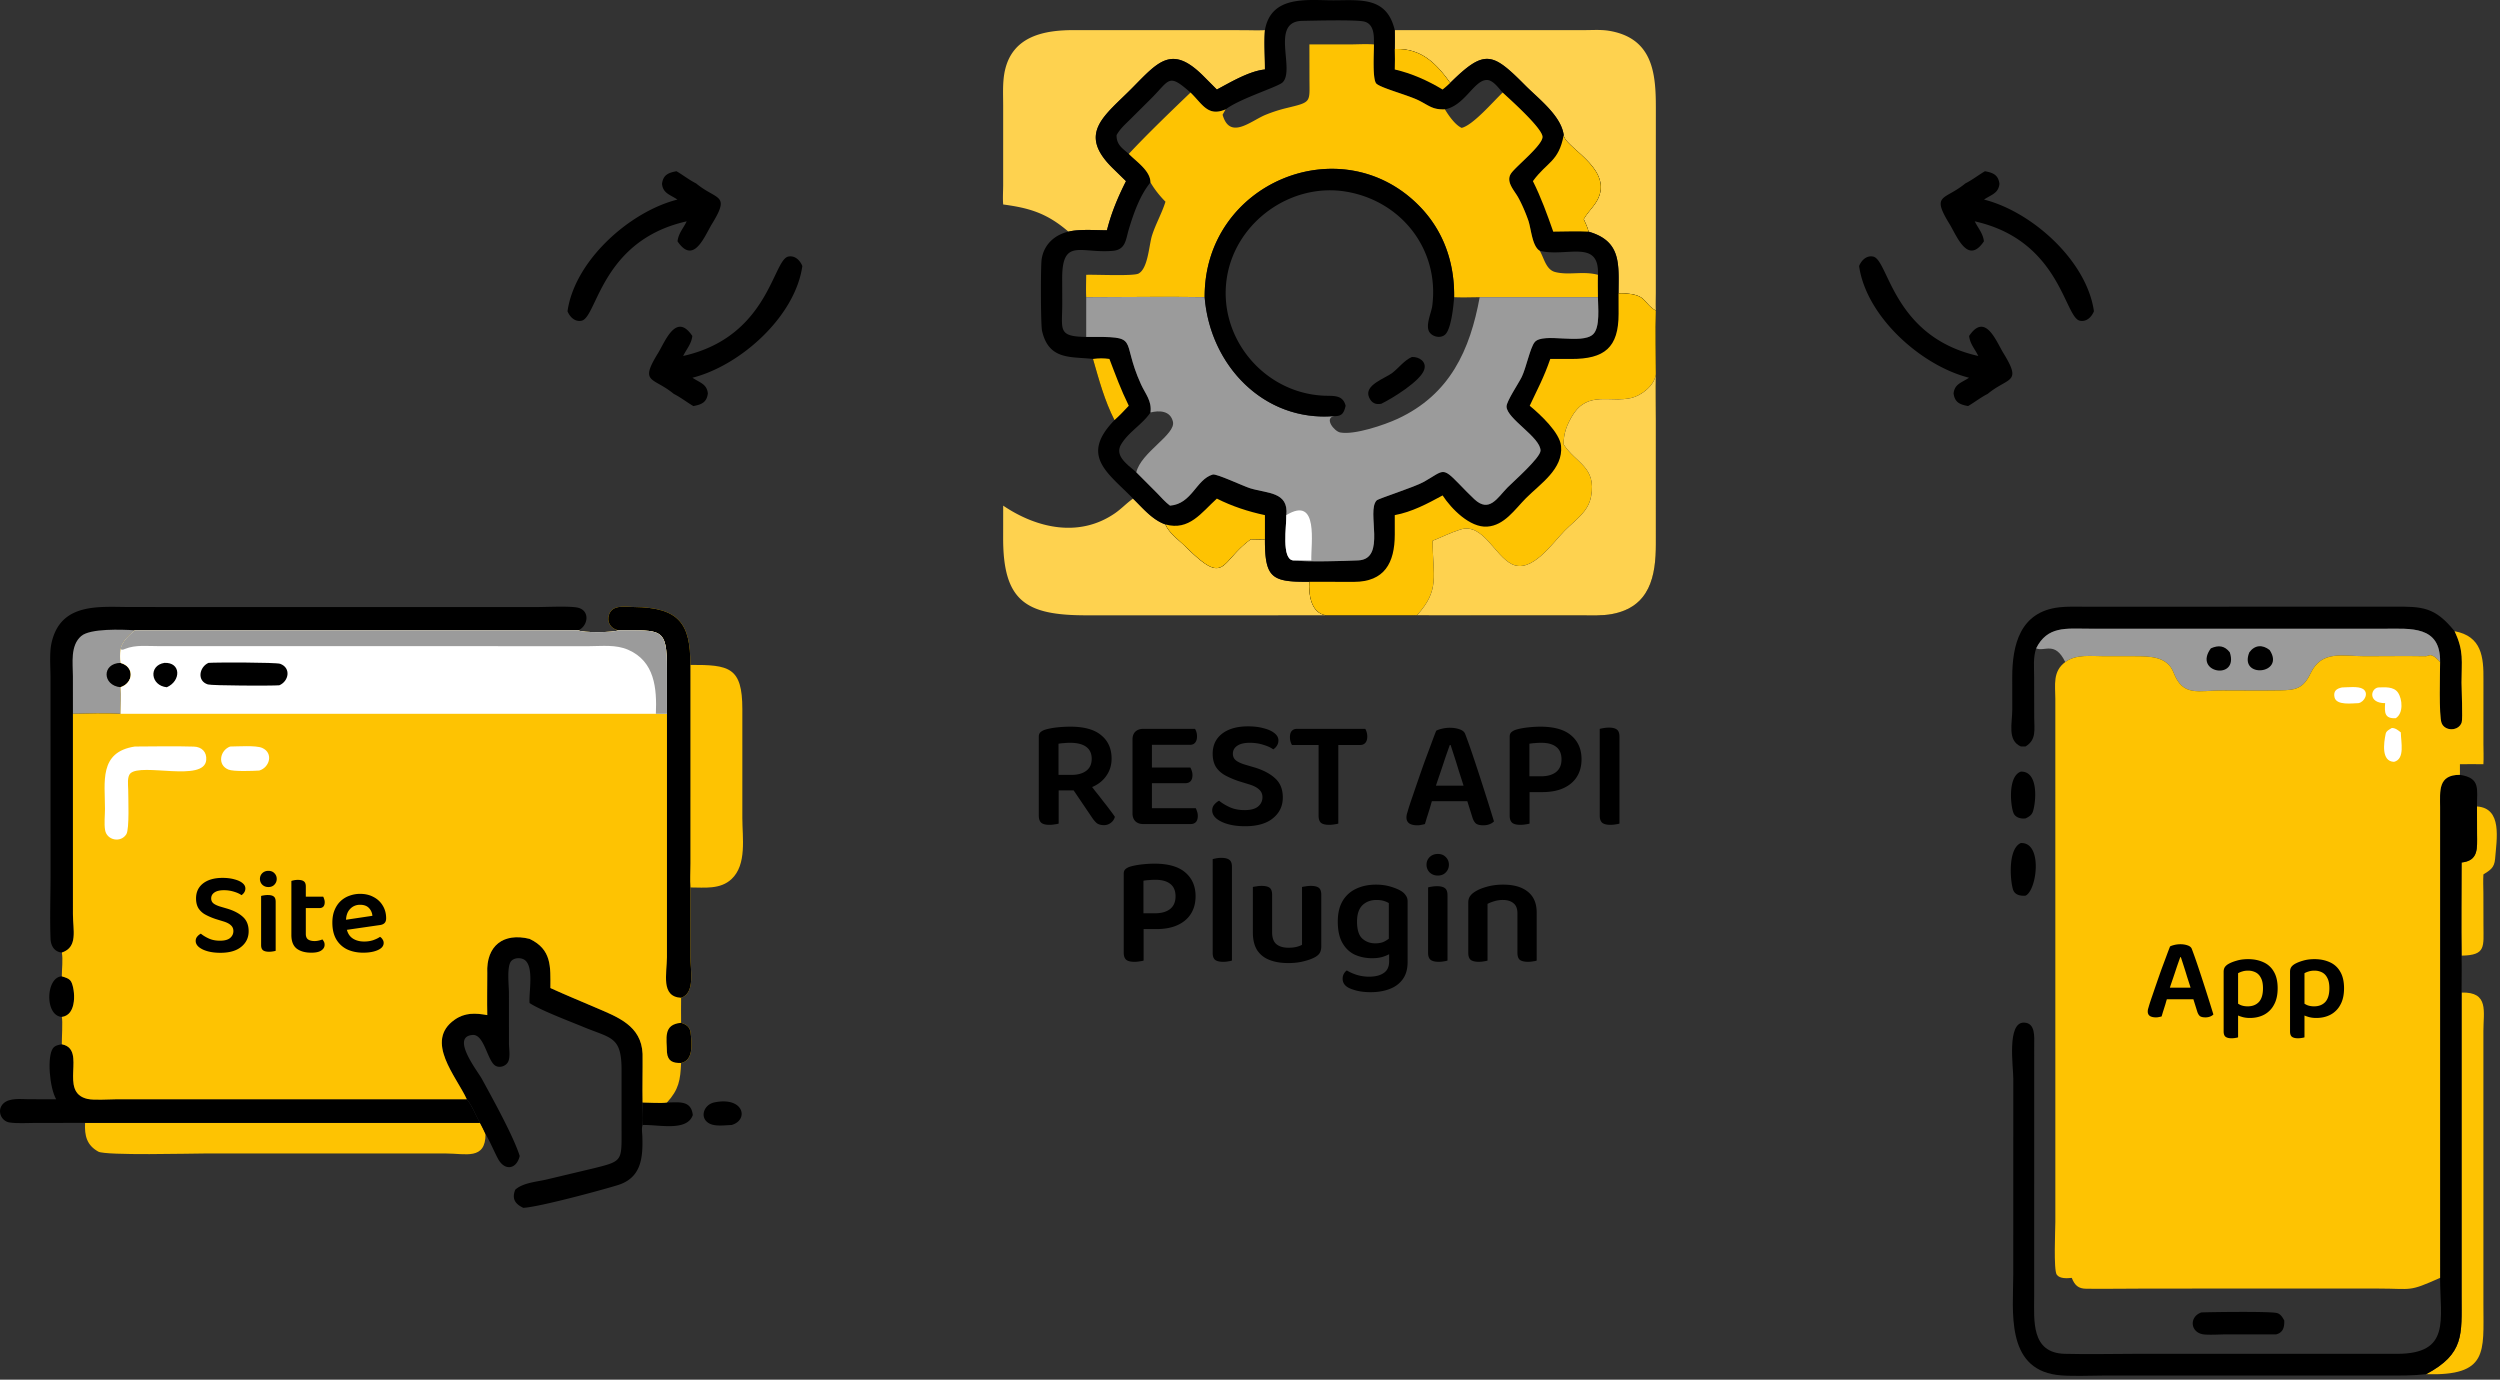 <svg fill="none" xmlns="http://www.w3.org/2000/svg" viewBox="0 0 511 282"><rect x="0" y="0" width="511" height="282" fill="#333333" stroke="none"/><g clip-path="url(#a)"><path d="M231.588 101.913c2.02 1.953 3.92 4.332 6.632 5.286.731 1.786 2.864 3.28 4.203 4.61 8.251 8.19 6.849 3.01 13.241-1.582.965.025 1.922.039 2.888 0-.021 7.965 1.402 8.755 9.089 8.69-.168 2.502.288 6.437 3.444 6.849l-49.088.003c-12.27 0-16.948-2.85-16.953-15.724l.007-6.693c6.836 4.624 15.499 6.592 22.8 1.589 1.303-.892 2.379-2.045 3.65-2.966l.087-.062ZM285.089 6.162l38.746-.006c1.666 0 3.457-.132 5.101.147 8.855 1.505 9.527 8.598 9.519 15.66l-.008 37.977c-.008 1.187-.048 2.372.005 3.558-2.871-1.664-1.58-3.55-7.621-3.55.023-5.912.648-10.653-6.128-12.597-.201-.889-.627-1.724-.992-2.555 1.015-1.792 2.638-2.984 3.266-5.046 1.76-5.774-7.232-9.802-7.353-12.136-.509-3.95-5.169-7.447-7.857-10.151-6.7-6.74-8.261-7.524-15.347-.52-2.865-4-5.917-7.11-11.331-6.922a88.68 88.68 0 0 0 0-3.86ZM205.051 41.795c-.113-1.35-.003-2.714-.003-4.066l-.001-16.161c0-2.403-.162-4.934.389-7.287 1.64-6.993 8.15-8.128 14.047-8.125l34.746.01c1.442.01 2.882.071 4.323-.004-.208 2.636.01 5.391 0 8.042-3.192.311-7.024 2.607-9.825 4.099l-2.725-2.734c-6.443-6.455-9.187-3.05-14.534 2.369-5.664 5.741-11.347 9.253-4.021 16.44l2.71 2.647c-1.636 3.247-3.016 6.51-3.894 10.047-2.288-.004-5.709-.272-7.874.28-4.322-3.713-7.813-4.822-13.338-5.557Z" fill="#FED24F"/><path d="M258.552 6.162c1.26-7.259 8.799-6.087 14.056-6.1 5.488-.012 10.883-.77 12.481 6.1a90.29 90.29 0 0 1 0 3.86c5.414-.188 8.466 2.92 11.331 6.922 7.086-7.005 8.647-6.221 15.347.519 2.688 2.704 7.347 6.202 7.857 10.15.121 2.335 9.113 6.363 7.353 12.137-.628 2.062-2.251 3.254-3.267 5.046.366.831.792 1.666.992 2.555 6.777 1.944 6.152 6.685 6.129 12.597 6.041 0 4.749 1.886 7.621 3.55-.151 4.317 0 8.69 0 13.013-.07 3.132.001 6.278 0 9.411l.003 25.282c.001 6.479-1.16 12.868-8.998 14.312-1.996.368-4.117.258-6.14.256l-34.722-.006h-17.51c-3.156-.412-3.612-4.346-3.444-6.848-7.687.064-9.11-.726-9.089-8.691-.966.039-1.923.025-2.888 0-6.392 4.593-4.99 9.773-13.241 1.583-1.339-1.33-3.472-2.824-4.203-4.611-2.712-.954-4.612-3.333-6.632-5.286-5.11-5.283-10.942-8.675-3.788-16.04-2.036-3.991-3.162-8.225-4.397-12.507-4.504-.51-9.039.313-10.411-5.758-.279-1.235-.298-13.152-.08-14.608.444-2.968 2.582-4.986 5.477-5.65 2.165-.55 5.586-.282 7.874-.278.877-3.538 2.258-6.8 3.894-10.048l-2.71-2.647c-7.327-7.187-1.643-10.698 4.021-16.44 5.346-5.419 8.091-8.823 14.534-2.368l2.724 2.733c2.802-1.492 6.634-3.787 9.826-4.099.01-2.65-.208-5.405 0-8.041Zm-12.32 54.586c-8.058-.15-16.149 0-24.212 0v8.122c11.407-.063 6.853.133 11.185 9.652.937 2.058 2.255 3.408 1.952 5.79-1.642 2.454-4.519 3.994-6.005 6.537-1.432 2.451 1.554 4.236 3.11 5.691l4.251 4.264c.832.846 1.679 1.851 2.638 2.548 4.511-.361 5.317-5.352 8.732-6.356.761-.224 6.208 2.36 7.646 2.806 3.489 1.083 7.891.687 7.393 5.489.054 2.231-1.028 8.974 1.391 9.252 2.783.363 10.433.133 13.3.003 5.873-.267 1.598-10.056 3.781-12.265.388-.393 7.71-2.697 9.673-3.81 4.043-2.292 3.679-3.155 7.163.434 1.023 1.053 2.048 2.122 3.119 3.126 3.053 2.861 4.712-.268 6.775-2.377 1.07-1.093 6.761-6.09 6.759-7.548-.005-2.744-6.942-6.537-6.945-9.02-.002-1.08 2.467-4.735 3.098-6.028.915-1.875 1.726-5.999 2.656-7.124 1.697-2.052 9.7.59 11.956-1.625 1.45-1.424.984-5.589.969-7.561h-24.168c-1.735.011-3.493.082-5.226 0l.002-.22c.059-7.008-2.235-13.498-7.223-18.528-15.976-16.114-43.91-4.568-43.77 18.748Zm21.409-51.667.012 6.882c.003 5.023.549 4.859-4.697 6.125a30.041 30.041 0 0 0-4.222 1.358c-3.043 1.227-7.342 5.271-8.838.009.206-.37.409-.742.633-1.102-3.649 1.577-4.735-1.063-7.19-3.433-4.101 3.934-8.741 8.398-12.615 12.53 1.52 1.57 4.416 3.43 4.433 5.837.817 1.412 1.915 2.786 3.063 3.94-.722 2.346-1.984 4.519-2.74 6.878-.636 1.987-.805 6.775-2.769 7.813-1.066.563-8.78.178-10.691.253-.01 1.518-.072 3.061 0 4.577 8.063 0 16.154-.15 24.212 0-.14-23.316 27.794-34.862 43.77-18.748 4.988 5.03 7.282 11.52 7.223 18.527l-.002.221c1.733.082 3.491.011 5.226 0h24.168c-.01-1.524-.05-3.054 0-4.577-3.09-.828-5.997.154-8.761-.575-1.861-.492-2.253-2.857-3.123-4.33-1.589-.935-1.761-4.547-2.36-6.238-.556-1.569-1.218-3.133-2.013-4.596-.84-1.546-2.712-3.326-1.437-5.067 1.107-1.51 6.455-5.755 6.364-7.415-.099-1.816-6.661-7.65-8.144-9.03-.777-.853-1.945-2.552-3.197-2.569-2.621-.036-4.529 5.253-8.602 6.002-2.446.079-3.092-.652-5.187-1.742-2.178-1.132-7.785-2.569-8.813-3.505-.875-.799-.489-6.581-.515-8.025-1.595-.123-3.201-.015-4.8-.004l-8.388.004Zm-17.112 13.272c-.224.36-.427.731-.633 1.102 1.496 5.262 5.795 1.218 8.838-.01a30.041 30.041 0 0 1 4.222-1.357c5.246-1.266 4.7-1.102 4.697-6.125l-.012-6.882 8.388-.004c1.599-.011 3.205-.12 4.8.004.022-1.652.103-4.091-1.925-4.658-1.565-.438-10.462-.199-12.724-.159-6.616.117-1.395 9.955-4.01 12.57-.918.918-8.768 3.315-11.641 5.519Zm-15.372 14.934c-2.155 2.614-3.456 6.351-4.427 9.571-.62 2.057-.609 4.171-3.232 4.41-6.582.599-10.413-2.756-10.388 5.696l.016 4.915c.017 5.528-1.059 6.908 4.894 6.99v-8.121c-.072-1.516-.01-3.059 0-4.577 1.911-.075 9.625.31 10.691-.253 1.964-1.038 2.133-5.826 2.769-7.813.756-2.36 2.018-4.532 2.74-6.877-1.148-1.155-2.246-2.53-3.063-3.941Zm-6.927-9.673c-.036 1.96 1.154 2.679 2.494 3.836 3.874-4.132 8.514-8.596 12.615-12.53-4.629-4.081-4.181-2.592-8.189 1.368l-4.072 4.05c-1.054 1.051-2.118 1.96-2.848 3.276Zm86.503 23.653c.87 1.472 1.262 3.837 3.123 4.329 2.764.73 5.671-.253 8.761.575.334-7.42-6.438-3.543-11.884-4.904Z" fill="#000"/><path d="M223.403 73.367c1.204-.156 2.163-.177 3.361 0 1.386 3.598 2.238 6.025 3.961 9.572-.93 1-1.908 2.027-2.925 2.935-2.036-3.992-3.161-8.226-4.397-12.507ZM285.089 10.021c5.414-.187 8.466 2.922 11.331 6.923-.503.476-1.008.929-1.551 1.358-3.039-1.836-6.312-3.3-9.78-4.099.056-1.399.038-2.783 0-4.182ZM248.727 101.913c3.108 1.571 6.424 2.657 9.825 3.378v4.936c-.966.039-1.923.025-2.888 0-6.392 4.592-4.99 9.772-13.241 1.582-1.339-1.33-3.471-2.824-4.202-4.61 4.871 1.336 7.319-2.401 10.506-5.286ZM319.624 27.614c.121 2.334 9.113 6.362 7.353 12.137-.628 2.06-2.251 3.253-3.266 5.045.365.831.791 1.666.992 2.555-2.382-.132-4.833-.006-7.222 0-1.25-3.56-2.459-6.93-4.155-10.326 2.864-3.952 5.256-3.89 6.298-9.411ZM330.831 59.948c6.041-.001 4.75 1.886 7.621 3.55-.151 4.317.001 8.689 0 13.013-.254 2.28-2.938 4.342-4.996 4.83-4.333 1.03-8.887-1.504-11.998 3.523-1.145 1.85-1.926 3.811-1.834 6.001 2.519 3.852 6.693 4.552 5.603 10.572-.588 3.247-3.263 4.85-5.425 7.056-2.528 2.58-6.764 8.811-10.788 6.814-3.547-1.762-5.925-8.515-10.519-7.07-1.918.604-3.795 1.547-5.667 2.293.01 7.217 1.577 9.986-3.205 15.236-.326-.066-.699-.041-1.028 0h-17.51c-3.156-.412-3.612-4.347-3.443-6.849l9.089.018c6.26-.012 8.35-3.872 8.361-9.664l-.002-3.98c3.493-.638 6.693-2.349 9.779-4.025 1.784 2.734 5.58 6.612 9.107 6.376 3.538-.237 5.654-3.531 7.933-5.819 2.954-2.966 7.623-5.943 7.172-10.664-.26-2.724-4.21-6.411-6.408-8.22 1.628-3.476 2.889-5.76 4.203-9.573l4.302.007c6.77.004 9.664-2.305 9.662-9.227l-.009-4.198Z" fill="#FEC302"/><path d="M319.624 90.865c-.093-2.19.689-4.151 1.834-6 3.111-5.028 7.665-2.493 11.998-3.523 2.058-.49 4.742-2.55 4.996-4.83-.07 3.131.001 6.277 0 9.41l.003 25.282c.001 6.479-1.16 12.868-8.998 14.312-1.996.368-4.117.258-6.14.256l-34.722-.006c.329-.041.702-.066 1.028 0 4.782-5.25 3.215-8.019 3.205-15.236 1.872-.746 3.749-1.689 5.667-2.293 4.594-1.445 6.971 5.309 10.519 7.07 4.023 1.997 8.26-4.234 10.788-6.814 2.161-2.205 4.837-3.809 5.425-7.056 1.09-6.02-3.084-6.72-5.603-10.572Z" fill="#FED24F"/><path d="m267.642 9.08 8.388-.003c1.598-.011 3.204-.12 4.799.004.027 1.444-.36 7.226.516 8.025 1.027.936 6.634 2.373 8.812 3.505 2.096 1.09 2.742 1.821 5.188 1.742 4.073-.749 5.981-6.038 8.601-6.002 1.252.017 2.421 1.716 3.197 2.57 1.483 1.38 8.045 7.213 8.145 9.029.09 1.66-5.258 5.906-6.364 7.415-1.276 1.74.597 3.52 1.437 5.067.795 1.463 1.457 3.027 2.013 4.596.599 1.69.771 5.303 2.36 6.239.869 1.472 1.261 3.837 3.122 4.329 2.764.73 5.672-.253 8.762.575-.05 1.523-.01 3.053 0 4.577h-24.169c-1.735.011-3.493.082-5.225 0l.002-.22c.058-7.008-2.235-13.498-7.223-18.528-15.977-16.114-43.911-4.568-43.77 18.748-8.059-.15-16.149 0-24.212 0-.073-1.516-.011-3.059 0-4.577 1.91-.075 9.624.31 10.69-.253 1.965-1.038 2.133-5.826 2.77-7.813.756-2.36 2.017-4.532 2.74-6.877-1.149-1.155-2.247-2.53-3.064-3.941-.017-2.407-2.913-4.267-4.432-5.837 3.873-4.132 8.513-8.596 12.615-12.53 2.454 2.37 3.541 5.01 7.19 3.433-.225.36-.428.731-.634 1.102 1.496 5.262 5.796 1.218 8.839-.01a30.028 30.028 0 0 1 4.221-1.357c5.246-1.266 4.7-1.102 4.697-6.125l-.011-6.882Zm27.703 13.273c.733 1.235 2.097 3.2 3.42 3.787 2.325-.566 6.361-5.289 8.378-7.22-.776-.853-1.945-2.552-3.197-2.569-2.62-.036-4.528 5.253-8.601 6.002Z" fill="#FEC302"/><path d="M246.233 60.748c-.141-23.316 27.793-34.862 43.769-18.748 4.989 5.03 7.282 11.52 7.223 18.527l-.002.221c1.733.082 3.491.011 5.226 0h24.168c.015 1.972.481 6.137-.968 7.56-2.257 2.217-10.26-.426-11.957 1.626-.93 1.125-1.741 5.249-2.656 7.124-.631 1.293-3.099 4.949-3.098 6.027.003 2.484 6.94 6.277 6.945 9.021.002 1.458-5.689 6.455-6.759 7.549-2.063 2.108-3.722 5.237-6.775 2.376-1.071-1.004-2.096-2.073-3.119-3.126-3.484-3.588-3.119-2.726-7.163-.433-1.963 1.113-9.285 3.416-9.673 3.809-2.183 2.209 2.093 11.998-3.781 12.265-2.867.13-10.517.36-13.3-.003-2.419-.278-1.336-7.021-1.39-9.252.497-4.802-3.905-4.406-7.394-5.489-1.438-.446-6.885-3.03-7.646-2.806-3.414 1.004-4.22 5.995-8.732 6.356-.959-.697-1.806-1.702-2.638-2.548l-4.251-4.264c-1.556-1.455-4.541-3.24-3.109-5.691 1.485-2.543 4.362-4.083 6.004-6.537.304-2.382-1.015-3.731-1.952-5.79-4.332-9.52.222-9.715-11.184-9.652v-8.122c8.062 0 16.153-.15 24.212 0Zm0 0c1.102 13.916 12.086 25.473 26.426 24.306-2.039.466.081 3.117 1.282 3.343 2.901.546 9.029-1.54 11.726-2.79 10.728-4.969 14.813-14.085 16.782-24.859-1.735.011-3.493.082-5.226 0l.002-.22c.059-7.008-2.234-13.497-7.223-18.528-15.976-16.114-43.91-4.568-43.769 18.748Zm-11.076 23.565c-1.642 2.453-4.519 3.993-6.004 6.536-1.432 2.451 1.553 4.236 3.109 5.691.942-4.09 8.105-7.725 7.486-10.352-.532-2.257-2.774-2.334-4.591-1.876Z" fill="#9B9B9B"/><path d="M262.923 105.291c6.742-4.101 4.985 6.002 5.112 9.252-1.228-.005-2.5-.081-3.722 0-2.419-.278-1.336-7.022-1.39-9.252Z" fill="#fff"/><path d="M288.595 72.968c1.498-.06 3.055.962 2.508 2.61-.774 2.338-6.508 5.846-8.748 6.944-1.188.255-2.025-.17-2.523-1.315-1.095-2.515 3.349-3.88 4.794-5.013 1.301-1.02 2.445-2.575 3.969-3.226Z" fill="#000"/><path d="M246.232 60.748c-.14-23.316 27.794-34.862 43.77-18.748 4.988 5.03 7.282 11.52 7.223 18.527l-.002.221c-.112 1.734-.595 6.487-1.814 7.621-.886.825-2.447.529-3.153-.373-1.029-1.315.31-4.013.499-5.48 1.477-11.433-6.202-21.354-17.468-23.32-11.297-1.972-22.63 6.083-24.489 17.41-2.005 12.219 7.406 23.694 19.784 24.271 1.954.091 3.88-.258 4.465 2.062-.353 1.518-.766 2.172-2.389 2.115-14.34 1.166-25.323-10.39-26.426-24.306ZM314.1 186.514v3.104h-3.936v-2.944c0-.938-.266-1.621-.8-2.048-.533-.448-1.248-.672-2.144-.672a5.89 5.89 0 0 0-1.792.256c-.512.15-.97.331-1.376.544v4.864h-3.936v-5.12c0-.512.107-.928.32-1.248.214-.341.534-.65.96-.928.64-.426 1.462-.778 2.464-1.056 1.024-.298 2.155-.448 3.392-.448 2.155 0 3.83.48 5.024 1.44 1.216.96 1.824 2.379 1.824 4.256Zm-13.984 1.536h3.936v8.288c-.17.064-.416.118-.736.16-.32.064-.672.096-1.056.096-.725 0-1.269-.128-1.632-.384-.341-.277-.512-.757-.512-1.44v-6.72Zm10.048 0h3.936v8.288c-.149.064-.394.118-.736.16-.32.064-.661.096-1.024.096-.746 0-1.301-.128-1.664-.384-.341-.277-.512-.757-.512-1.44v-6.72ZM291.581 176.755c0-.619.213-1.141.64-1.568.448-.427 1.002-.64 1.664-.64.682 0 1.226.213 1.632.64.426.427.64.949.64 1.568 0 .597-.214 1.12-.64 1.568-.406.427-.95.64-1.632.64-.662 0-1.216-.213-1.664-.64a2.201 2.201 0 0 1-.64-1.568Zm.32 11.2h3.968v8.384a3.563 3.563 0 0 1-.736.16c-.32.064-.672.096-1.056.096-.726 0-1.27-.128-1.632-.384-.363-.277-.544-.757-.544-1.44v-6.816Zm3.968 2.016h-3.968v-8.576c.17-.064.416-.117.736-.16a5.897 5.897 0 0 1 1.088-.096c.746 0 1.29.139 1.632.416.341.256.512.736.512 1.44v6.976ZM280.451 195.858c-1.259 0-2.421-.234-3.488-.704-1.067-.49-1.92-1.29-2.56-2.4-.64-1.109-.96-2.57-.96-4.384 0-1.664.32-3.05.96-4.16a6.19 6.19 0 0 1 2.752-2.528c1.195-.576 2.56-.864 4.096-.864 1.088 0 2.091.139 3.008.416.939.278 1.685.598 2.24.96.363.235.651.523.864.864.235.32.352.715.352 1.184v9.984h-3.84v-9.632a4.634 4.634 0 0 0-1.024-.448c-.405-.128-.907-.192-1.504-.192-1.173 0-2.133.363-2.88 1.088-.725.726-1.088 1.835-1.088 3.328 0 1.643.352 2.795 1.056 3.456.725.662 1.611.992 2.656.992.811 0 1.461-.138 1.952-.416a6.111 6.111 0 0 0 1.28-.896l.128 3.2c-.384.299-.917.566-1.6.8-.661.235-1.461.352-2.4.352Zm3.488.64v-3.136h3.776v3.264c0 1.451-.331 2.624-.992 3.52-.661.918-1.568 1.59-2.72 2.016-1.131.427-2.4.64-3.808.64-1.109 0-2.08-.106-2.912-.32-.811-.213-1.408-.437-1.792-.672-.704-.426-1.056-1.013-1.056-1.76 0-.384.085-.725.256-1.024.171-.298.373-.522.608-.672.533.342 1.195.64 1.984.896a8.453 8.453 0 0 0 2.56.384c1.28 0 2.283-.256 3.008-.768.725-.49 1.088-1.28 1.088-2.368ZM256.085 190.611v-2.528h3.936v2.464c0 1.131.288 1.942.864 2.432.597.491 1.419.736 2.464.736.683 0 1.259-.064 1.728-.192.469-.128.821-.266 1.056-.416v-5.024h3.936v5.344c0 .491-.085.907-.256 1.248-.149.32-.448.619-.896.896-.619.363-1.408.662-2.368.896-.939.256-2.016.384-3.232.384-1.472 0-2.752-.213-3.84-.64-1.088-.426-1.931-1.098-2.528-2.016-.576-.938-.864-2.133-.864-3.584Zm13.984-.992h-3.936v-8.32c.171-.042.416-.085.736-.128a5.714 5.714 0 0 1 1.056-.096c.747 0 1.291.128 1.632.384.341.256.512.736.512 1.44v6.72Zm-10.048 0h-3.936v-8.32c.171-.042.416-.085.736-.128.32-.064.672-.096 1.056-.096.747 0 1.291.128 1.632.384.341.256.512.736.512 1.44v6.72ZM247.872 187.955l3.936.192v8.192a3.563 3.563 0 0 1-.736.16c-.32.064-.672.096-1.056.096-.726 0-1.27-.128-1.632-.384-.342-.278-.512-.758-.512-1.44v-6.816Zm3.936 2.208-3.936-.192v-14.368c.149-.043.384-.096.704-.16a5.714 5.714 0 0 1 1.056-.096c.768 0 1.322.138 1.664.416.341.256.512.725.512 1.408v12.992ZM233.72 186.675h2.368c1.302 0 2.326-.288 3.072-.864.747-.597 1.12-1.461 1.12-2.592 0-1.152-.362-2.005-1.088-2.56-.704-.554-1.717-.832-3.04-.832-.469 0-.906.022-1.312.064a8.662 8.662 0 0 0-1.12.128v6.656Zm2.592 3.232h-6.624v-11.328c0-.384.107-.682.32-.896.235-.213.534-.384.896-.512.683-.213 1.494-.373 2.432-.48.939-.106 1.814-.16 2.624-.16 2.816 0 4.918.598 6.304 1.792 1.408 1.195 2.112 2.816 2.112 4.864 0 1.366-.309 2.55-.928 3.552-.618 1.003-1.525 1.782-2.72 2.336-1.194.555-2.666.832-4.416.832Zm-6.624-1.824h4.064v8.256c-.17.064-.437.118-.8.16a5.897 5.897 0 0 1-1.088.096c-.768 0-1.322-.138-1.664-.416-.341-.298-.512-.789-.512-1.472v-6.624ZM326.986 155.571h4.032v12.768c-.17.064-.426.117-.768.16a5.897 5.897 0 0 1-1.088.096c-.768 0-1.322-.139-1.664-.416-.341-.299-.512-.79-.512-1.472v-11.136Zm4.032 4.672h-4.032v-11.264c.171-.043.438-.096.8-.16a6.258 6.258 0 0 1 1.088-.096c.747 0 1.291.138 1.632.416.342.256.512.746.512 1.472v9.632ZM312.611 158.675h2.368c1.301 0 2.325-.288 3.072-.864.747-.597 1.12-1.461 1.12-2.592 0-1.152-.363-2.005-1.088-2.56-.704-.554-1.717-.832-3.04-.832-.469 0-.907.022-1.312.064a8.642 8.642 0 0 0-1.12.128v6.656Zm2.592 3.232h-6.624v-11.328c0-.384.107-.682.32-.896.235-.213.533-.384.896-.512.683-.213 1.493-.373 2.432-.48.939-.106 1.813-.16 2.624-.16 2.816 0 4.917.598 6.304 1.792 1.408 1.195 2.112 2.816 2.112 4.864 0 1.366-.309 2.55-.928 3.552-.619 1.003-1.525 1.782-2.72 2.336-1.195.555-2.667.832-4.416.832Zm-6.624-1.824h4.064v8.256c-.171.064-.437.118-.8.16a5.897 5.897 0 0 1-1.088.096c-.768 0-1.323-.138-1.664-.416-.341-.298-.512-.789-.512-1.472v-6.624ZM296.503 152.275h-.16c-.277.768-.587 1.643-.928 2.624-.32.981-.661 2.005-1.024 3.072a168.753 168.753 0 0 0-1.024 3.04l-.448 1.984c-.128.405-.267.853-.416 1.344-.128.491-.277.992-.448 1.504-.149.491-.299.96-.448 1.408-.128.448-.245.843-.352 1.184a5.787 5.787 0 0 1-.704.16 3.335 3.335 0 0 1-.864.096c-.683 0-1.227-.128-1.632-.384-.384-.277-.576-.683-.576-1.216 0-.235.032-.48.096-.736.085-.256.171-.544.256-.864.213-.704.501-1.579.864-2.624.363-1.067.757-2.219 1.184-3.456.427-1.237.864-2.485 1.312-3.744l1.312-3.52c.405-1.109.757-2.037 1.056-2.784.256-.149.651-.288 1.184-.416a6.964 6.964 0 0 1 1.632-.192c.725 0 1.387.107 1.984.32.619.213 1.003.555 1.152 1.024.448 1.173.928 2.517 1.44 4.032a408.628 408.628 0 0 1 1.568 4.736 613.786 613.786 0 0 1 1.536 4.8 471.55 471.55 0 0 1 1.312 4.224c-.213.235-.512.427-.896.576-.363.149-.789.224-1.28.224-.704 0-1.216-.128-1.536-.384-.299-.277-.533-.693-.704-1.248l-1.312-4.192-.416-2.048a287.102 287.102 0 0 0-1.024-3.2c-.32-1.067-.629-2.059-.928-2.976-.299-.917-.555-1.707-.768-2.368Zm-5.376 11.488 1.504-3.168h8l.608 3.168h-10.112ZM270.159 152.275l-.096-3.296h8.992c.107.149.203.373.288.672.085.277.128.576.128.896 0 .554-.128.981-.384 1.28-.256.298-.608.448-1.056.448h-7.872Zm2.848-3.296.064 3.296h-8.992a2.863 2.863 0 0 1-.288-.672 3.164 3.164 0 0 1-.128-.928c0-.576.128-1.003.384-1.28.256-.278.608-.416 1.056-.416h7.904Zm-3.488 2.432h4.032v16.928c-.171.064-.437.117-.8.16a5.714 5.714 0 0 1-1.056.096c-.789 0-1.355-.139-1.696-.416-.32-.299-.48-.79-.48-1.472v-15.296ZM254.399 165.587c1.238 0 2.155-.246 2.752-.736.598-.512.896-1.142.896-1.888 0-.662-.234-1.195-.704-1.6-.448-.427-1.141-.779-2.08-1.056l-2.08-.64c-1.066-.363-2.005-.768-2.816-1.216-.789-.448-1.408-1.024-1.856-1.728-.426-.726-.64-1.611-.64-2.656 0-1.728.64-3.094 1.92-4.096 1.302-1.003 3.072-1.504 5.312-1.504 1.195 0 2.251.128 3.168.384.939.234 1.675.565 2.208.992.555.426.832.928.832 1.504 0 .405-.106.768-.32 1.088a2.426 2.426 0 0 1-.736.736c-.49-.363-1.162-.672-2.016-.928-.853-.278-1.781-.416-2.784-.416-1.109 0-1.962.202-2.56.608-.597.405-.896.949-.896 1.632 0 .554.203 1.002.608 1.344.427.341 1.067.64 1.92.896l1.856.544c1.835.554 3.264 1.312 4.288 2.272 1.024.938 1.536 2.229 1.536 3.872 0 1.749-.672 3.168-2.016 4.256-1.322 1.088-3.221 1.632-5.696 1.632-1.301 0-2.453-.139-3.456-.416-1.002-.278-1.802-.662-2.4-1.152-.576-.491-.864-1.046-.864-1.664 0-.47.15-.875.448-1.216.299-.342.619-.598.96-.768.555.469 1.27.906 2.144 1.312.875.405 1.899.608 3.072.608ZM231.485 155.539h3.968v12.64a9.342 9.342 0 0 1-.736.16 5.714 5.714 0 0 1-1.056.096c-.661 0-1.194-.192-1.6-.576-.384-.406-.576-.928-.576-1.568v-10.752Zm3.968 6.272-3.968-.032v-10.656c0-.662.192-1.184.576-1.568.406-.384.939-.576 1.6-.576.363 0 .715.032 1.056.096.342.064.587.117.736.16v12.576Zm-1.792-1.728v-3.2h9.632c.107.149.203.362.288.64.107.277.16.576.16.896 0 .554-.128.97-.384 1.248-.256.277-.608.416-1.056.416h-8.64Zm0 8.352v-3.232h10.752c.086.149.171.362.256.64.107.277.16.586.16.928 0 .554-.128.97-.384 1.248-.256.277-.608.416-1.056.416h-9.728Zm0-16.192v-3.264h10.592c.107.149.203.362.288.64.086.277.128.576.128.896 0 .554-.128.981-.384 1.28-.234.298-.586.448-1.056.448h-9.568ZM216.361 158.387h2.656c1.259 0 2.261-.277 3.008-.832.747-.554 1.12-1.376 1.12-2.464 0-1.066-.373-1.877-1.12-2.432-.747-.554-1.845-.832-3.296-.832-.427 0-.843.022-1.248.064a8.642 8.642 0 0 0-1.12.128v6.368Zm2.944 3.168h-6.976v-10.976c0-.384.107-.682.32-.896.235-.213.533-.384.896-.512.683-.213 1.483-.373 2.4-.48.939-.106 1.888-.16 2.848-.16 2.816 0 4.917.587 6.304 1.76 1.408 1.152 2.112 2.742 2.112 4.768 0 1.28-.331 2.411-.992 3.392-.64.982-1.547 1.75-2.72 2.304-1.173.534-2.571.8-4.192.8Zm-.544-1.024 3.456-.992c.533.704 1.077 1.419 1.632 2.144.576.704 1.12 1.398 1.632 2.08.533.662 1.003 1.27 1.408 1.824.427.555.757 1.014.992 1.376-.149.534-.437.95-.864 1.248a2.21 2.21 0 0 1-1.344.448c-.64 0-1.141-.138-1.504-.416-.341-.298-.672-.693-.992-1.184l-4.416-6.528Zm-6.432-.384h4.064v8.192c-.171.064-.437.118-.8.16a5.897 5.897 0 0 1-1.088.096c-.768 0-1.323-.138-1.664-.416-.341-.298-.512-.789-.512-1.472v-6.56ZM413.051 157.723c3.675-.142 3.134 6.196 2.468 8.175-.246.73-.83 1.06-1.489 1.383-.902.12-2.011-.127-2.437-1.027-.618-1.308-1.283-7.542 1.458-8.531ZM413.051 172.32c4.518-.222 3.321 9.626.979 10.752-.91.078-2.01-.073-2.466-.993-.59-1.187-1.372-8.488 1.487-9.759ZM449.954 268.263c2.055-.088 14.119-.248 15.469.126.755.209 1.115.876 1.476 1.506.061 1.353-.214 2.489-1.669 2.855l-9.973-.003c-1.502 0-3.077.128-4.569.032-2.998-.192-3.356-3.602-.734-4.516Z" fill="#000"/><path d="M506.297 164.84c5.21.352 4.03 6.64 3.699 10.714-.149 1.835-.993 2.294-2.389 3.181-.081 1.276-.012 2.565-.003 3.844l.014 6.49c.002 4.462.561 6.178-4.475 6.265-.083-6.342-.002-12.696 0-19.04 3.502-.38 3.176-2.883 3.165-5.791l-.011-5.663ZM503.143 202.882c5.636-.171 4.464 3.87 4.463 7.868l.003 55.994c.002 9.656 1.009 14.497-11.723 14.144 7.876-4.172 7.261-8.16 7.259-15.803l-.002-62.203Z" fill="#FEC302"/><path d="M413.051 152.573c-2.801-1.244-1.738-4.778-1.741-7.569l-.008-6.558c-.005-6.579 1.574-13.415 9.622-14.314 1.686-.188 3.414-.12 5.108-.119l63.35-.005c5.75-.05 8.332.051 12.332 5.008 1.948 4.122 1.419 6.112 1.421 10.514.001 1.237.276 7.413.033 8.138-.607 1.809-3.429 1.863-4.109.116-.575-1.477-.307-10.321-.304-12.461.133-7.507-6.037-6.81-11.399-6.811l-50.407.002-10.202-.007c-4.358 0-8.255-.601-10.555 4.019-.636 1.903-.419 3.801-.414 5.776l.018 8.39c-.001 2.378.506 4.513-1.766 5.881-.325.025-.653.007-.979 0Z" fill="#000"/><path d="m436.949 128.514 50.407-.002c5.362.001 11.532-.696 11.399 6.81-.593-.607-1.129-1.272-2.007-1.421l-.862.236c-4.189-.076-8.394-.003-12.584-.004-4.482-.002-8.73-1.284-11.008 3.475-1.501 3.138-3.022 3.453-6.259 3.506-3.914.064-7.837.011-11.752.008-4.88-.003-8.063 1.398-10.005-3.641-1.296-3.361-4.863-3.328-7.902-3.348l-6.308-.003c-2.614.005-5.713-.457-7.932 1.192-2.094-4.348-4.215-2.057-5.944-2.796 2.3-4.62 6.197-4.019 10.555-4.019l10.202.007Z" fill="#9B9B9B"/><path d="M451.898 132.526c1.553-.701 2.813-.566 3.871.811 1.916 5.834-7.59 4.248-3.871-.811ZM459.762 133.338c1.125-1.538 2.71-1.613 4.149-.471 3.296 4.949-6.354 5.897-4.149.471ZM502.808 158.375c4.263.661 3.469 2.875 3.489 6.465l.011 5.663c.011 2.907.337 5.411-3.165 5.791-.002 6.344-.083 12.698 0 19.04.068 2.511-.004 5.036 0 7.548l.002 62.203c.002 7.643.617 11.631-7.258 15.803-2.654.307-5.282.272-7.949.272l-57.932.001c-2.769.001-7.046.227-9.643-.131-10.444-1.44-8.86-13.12-8.854-20.536l.008-40.014c.003-2.433-1.351-11.534 2.182-11.46 2.395.05 2.091 2.967 2.092 4.616l-.007 51.402c-.001 4.856-.667 11.49 6.215 11.68 4.958.137 9.962-.002 14.925-.002l53.028.006c11.024-.008 8.809-6.891 8.803-15.523v-96.208c.002-3.288-.481-6.64 4.053-6.616Z" fill="#000"/><path d="M501.714 129.017c5.562 1.032 5.951 5.291 5.901 9.904l-.005 13.076c.001 1.394.081 2.819-.004 4.208-1.6-.023-3.198-.013-4.798 0v2.17c-4.534-.024-4.051 3.328-4.054 6.616l.001 96.208c-6.629 2.939-5.487 2.186-12.77 2.181l-46.632.004c-4.313-.001-8.637.086-12.947.035-1.601-.019-2.348-.716-2.935-2.22-.927.091-2.454.212-3.072-.657-.677-.951-.288-9.276-.288-10.82l-.002-106.882c-.011-2.862-.569-5.604 2.027-7.517 2.219-1.65 5.318-1.188 7.932-1.192l6.308.002c3.039.021 6.606-.013 7.902 3.349 1.942 5.038 5.125 3.637 10.005 3.641 3.915.003 7.838.055 11.752-.008 3.237-.053 4.758-.369 6.259-3.506 2.278-4.76 6.526-3.477 11.008-3.476 4.19.002 8.395-.072 12.584.004l.862-.236c.878.149 1.414.814 2.007 1.422-.003 2.14-.271 10.984.304 12.461.68 1.748 3.502 1.693 4.109-.116.243-.724-.032-6.901-.033-8.137-.002-4.403.527-6.393-1.421-10.514Z" fill="#FEC302"/><path d="M478.693 140.516c1.156-.013 3.35-.307 4.307.314 1.247.81.323 2.621-.897 2.89-1.236.018-4.571.541-4.933-1.218-.261-1.272.436-1.756 1.523-1.986ZM488.884 148.8c.712-.021 1.32.477 1.841.902.032 2.029.888 5.442-1.385 6.019-2.642-.085-2.1-3.859-1.705-5.75.121-.582.786-.879 1.249-1.171ZM486.078 140.517c1.358-.031 3.193-.237 4.071 1.053.922 1.355 1.128 4.262-.461 5.231-2.305.122-2.303-1.171-2.166-3.081-3.435.029-3.059-2.894-1.444-3.203Z" fill="#fff"/><path d="M473.435 208.072c-.64 0-1.224-.088-1.752-.264-.512-.16-.936-.344-1.272-.552v-2.544c.304.256.664.488 1.08.696.432.192.936.288 1.512.288.96 0 1.72-.296 2.28-.888.56-.608.84-1.544.84-2.808 0-.88-.136-1.576-.408-2.088-.256-.528-.616-.912-1.08-1.152a3.345 3.345 0 0 0-1.56-.36c-.448 0-.84.056-1.176.168a3.6 3.6 0 0 0-.864.36v7.584h-2.952v-7.872c0-.368.072-.672.216-.912.144-.24.384-.464.72-.672.464-.272 1.04-.504 1.728-.696.688-.208 1.464-.312 2.328-.312 1.168 0 2.208.208 3.12.624a4.52 4.52 0 0 1 2.136 1.92c.528.88.792 2.016.792 3.408 0 1.344-.248 2.464-.744 3.36a4.862 4.862 0 0 1-2.016 2.04c-.848.448-1.824.672-2.928.672Zm-2.4-2.376v6.336a2.652 2.652 0 0 1-.552.12c-.24.048-.504.072-.792.072-.544 0-.952-.104-1.224-.312-.256-.208-.384-.568-.384-1.08v-5.16l2.952.024ZM459.865 208.072c-.64 0-1.224-.088-1.752-.264-.512-.16-.936-.344-1.272-.552v-2.544c.304.256.664.488 1.08.696.432.192.936.288 1.512.288.96 0 1.72-.296 2.28-.888.56-.608.84-1.544.84-2.808 0-.88-.136-1.576-.408-2.088-.256-.528-.616-.912-1.08-1.152a3.345 3.345 0 0 0-1.56-.36c-.448 0-.84.056-1.176.168a3.6 3.6 0 0 0-.864.36v7.584h-2.952v-7.872c0-.368.072-.672.216-.912.144-.24.384-.464.72-.672.464-.272 1.04-.504 1.728-.696.688-.208 1.464-.312 2.328-.312 1.168 0 2.208.208 3.12.624a4.52 4.52 0 0 1 2.136 1.92c.528.88.792 2.016.792 3.408 0 1.344-.248 2.464-.744 3.36a4.862 4.862 0 0 1-2.016 2.04c-.848.448-1.824.672-2.928.672Zm-2.4-2.376v6.336a2.652 2.652 0 0 1-.552.12c-.24.048-.504.072-.792.072-.544 0-.952-.104-1.224-.312-.256-.208-.384-.568-.384-1.08v-5.16l2.952.024ZM445.768 195.64h-.12c-.208.576-.44 1.232-.696 1.968a194.2 194.2 0 0 1-.768 2.304c-.272.784-.528 1.544-.768 2.28l-.336 1.488c-.096.304-.2.64-.312 1.008-.096.368-.208.744-.336 1.128-.112.368-.224.72-.336 1.056-.096.336-.184.632-.264.888-.16.048-.336.088-.528.12a2.499 2.499 0 0 1-.648.072c-.512 0-.92-.096-1.224-.288-.288-.208-.432-.512-.432-.912 0-.176.024-.36.072-.552.064-.192.128-.408.192-.648.16-.528.376-1.184.648-1.968.272-.8.568-1.664.888-2.592.32-.928.648-1.864.984-2.808l.984-2.64c.304-.832.568-1.528.792-2.088.192-.112.488-.216.888-.312s.808-.144 1.224-.144c.544 0 1.04.08 1.488.24.464.16.752.416.864.768.336.88.696 1.888 1.08 3.024.384 1.136.776 2.32 1.176 3.552a433.967 433.967 0 0 1 2.136 6.768c-.16.176-.384.32-.672.432a2.511 2.511 0 0 1-.96.168c-.528 0-.912-.096-1.152-.288-.224-.208-.4-.52-.528-.936l-.984-3.144-.312-1.536a217.01 217.01 0 0 0-.768-2.4c-.24-.8-.472-1.544-.696-2.232l-.576-1.776Zm-4.032 8.616 1.128-2.376h6l.456 2.376h-7.584ZM145.919 225.353c6.116-1.322 7.233 3.56 3.626 4.596-1.323.045-3.247.331-4.46-.26-2.156-1.048-1.346-3.809.834-4.336ZM12.634 199.566c.705.215 1.58.426 1.941 1.144.786 1.562 1.237 6.771-1.941 7.147-3.549-.233-3.272-8.154 0-8.291ZM131.342 225.352c1.282.011 3.864.197 4.987 0 2.453-.021 4.931-.505 5.281 2.564-1.191 3.412-6.905 1.943-10.268 2.032-.201-.623-.007-3.729 0-4.596Z" fill="#000"/><path d="M141.099 135.906c7.944-.025 10.636.436 10.637 9.046l-.002 22.219c.003 4.05.957 9.554-2.212 12.516-2.307 2.156-5.524 1.713-8.423 1.71-.087-1.626-.004-3.306-.002-4.939l.002-40.552ZM17.39 229.517h80.724c.4.751.784 1.498 1.128 2.277.017 5.393-4.088 3.978-8.094 3.977l-49.205-.001c-2.745 0-20.324.471-21.853-.381-2.364-1.319-2.83-3.249-2.7-5.872Z" fill="#FEC302"/><path d="m12.634 213.453.142.031c5.028 1.133-.88 9.777 5.1 11.134 1.356.308 4.346.076 5.857.074l71.68-.001c1.132 1.348 1.81 3.293 2.701 4.826H17.39l-10.164.008c-1.707 0-3.547.147-5.231-.083-1.828-.25-2.7-2.551-1.306-3.889 1.254-1.203 3.607-.874 5.18-.873l5.61.011c-1.37-2.419-1.88-8.742-.653-10.427.43-.591 1.142-.689 1.809-.811Z" fill="#000"/><path d="M99.599 198.923c-.26-5.62 3.316-8.344 8.647-7.02 4.573 2.178 4.267 5.712 4.257 10.053 3.05 1.394 6.154 2.666 9.235 3.991 4.511 1.939 9.367 3.686 9.604 9.479.037 3.307-.065 6.621 0 9.927-.007.866-.201 3.972 0 4.595-.234.733-.073 1.543-.047 2.296.15 4.473-.229 8.506-5.018 9.993-3.168.983-16.097 4.488-19.316 4.645-1.703-.805-2.369-1.87-1.643-3.711l.098-.084c1.596-1.352 4.333-1.533 6.297-1.996l9.609-2.287c5.924-1.465 5.738-1.476 5.725-7.74v-12.229c.028-7.019-2.076-6.549-7.782-8.918-2.55-1.058-8.894-3.46-11.019-4.9l-.008-.107c-.137-2.128.874-7.045-.847-8.582-.74-.662-2.284-.65-2.93.155-.902 1.124-.436 5.027-.434 6.435l.006 10.278c0 1.107.286 2.649-.1 3.674-.407 1.083-1.966 1.587-2.872.817-1.503-1.278-2.173-6.324-4.465-6.142-4.55.36 1.05 7.424 1.875 8.934 2.076 3.803 6.512 11.799 7.758 15.805-.638 2.735-3.08 3.14-4.462.522-.872-1.653-1.567-3.402-2.525-5.012a34.385 34.385 0 0 0-1.128-2.277c-.892-1.534-1.569-3.479-2.702-4.826-2.124-4.665-8.721-11.871-2.493-16.255 2.117-1.49 4.243-1.387 6.68-.949-.064-2.85-.002-5.714 0-8.564ZM12.634 194.708c-1.575-.162-2.256-1.446-2.306-2.861-.156-4.388.005-8.843.005-13.238l-.008-40.071c0-2.109-.242-4.995.18-6.983 1.82-8.555 9.895-7.473 16.393-7.477l82.679.007c1.936.003 7.009-.252 8.568.132 2.494.613 2.087 3.686.089 4.613h-90.67c-1.166.956-2.659 2.297-2.935 3.873-.107.964-.125 1.827 0 2.789 2.928.798 2.651 4.112 0 4.981.145 1.779-.003 3.643 0 5.43-3.189-.173-6.53-.068-9.723 0l.003 40.995c.003 3.213 1.08 6.701-2.275 7.81Z" fill="#000"/><path d="m14.907 145.903-.007-7.705c-.004-2.675-.572-6.239 1.696-8.191 1.849-1.591 8.317-1.345 10.967-1.177-1.164.956-2.658 2.297-2.934 3.873-.107.964-.125 1.827 0 2.789 2.928.798 2.652 4.112 0 4.981.145 1.779-.003 3.643 0 5.43-3.188-.173-6.53-.068-9.722 0Z" fill="#9B9B9B"/><path d="M24.629 135.492c2.928.798 2.652 4.112 0 4.981-3.744-.38-3.836-4.882 0-4.981Z" fill="#000"/><path d="m126.34 128.83-.129-.036c-1.445-.411-2.219-1.692-1.725-3.169.708-2.116 3.399-1.565 5.091-1.548 9.212.089 11.589 3.393 11.522 11.829l-.002 40.552c-.001 1.632-.084 3.312.002 4.939l.005 14.118c.001 2.597 1.077 7.501-1.887 8.43.001 1.704-.036 3.417 0 5.12 1.048.314 1.806.855 1.937 1.982.247 2.134.667 5.684-1.937 6.227-.154 3.514-.46 5.425-2.888 8.079-1.123.196-3.705.01-4.987 0-.065-3.306.037-6.619 0-9.927-.237-5.793-5.093-7.54-9.604-9.479-3.081-1.324-6.185-2.597-9.235-3.991.01-4.341.316-7.875-4.257-10.052-5.331-1.325-8.907 1.4-8.647 7.019-.002 2.851-.064 5.715 0 8.564-2.436-.438-4.563-.54-6.68.95-6.228 4.383.369 11.589 2.493 16.254l-71.679.001c-1.511.002-4.5.233-5.857-.075-5.98-1.356-.072-10-5.1-11.133l-.142-.031c-.014-1.058.216-4.866 0-5.596 3.178-.376 2.727-5.585 1.941-7.146-.361-.719-1.236-.93-1.941-1.144-.004-1.384.27-3.571 0-4.86 3.356-1.108 2.278-4.596 2.275-7.81l-.002-40.994c3.192-.068 6.534-.173 9.722 0-.003-1.788.145-3.652 0-5.43 2.652-.869 2.928-4.183 0-4.981-.125-.962-.107-1.825 0-2.789.276-1.576 1.77-2.917 2.934-3.873h90.671c.631.545 7.532.469 8.106 0Z" fill="#FEC302"/><path d="M139.217 209.065c1.047.315 1.806.855 1.937 1.982.246 2.135.667 5.685-1.937 6.228-1.693.022-2.706-.362-2.888-2.172-.02-2.928-.829-5.692 2.888-6.038Z" fill="#000"/><path d="M47.03 152.591c1.532-.009 5.278-.283 6.56.282 2.334 1.028 1.554 3.981-.59 4.626-1.291.086-5.228.233-6.289-.187-2.34-.925-1.773-3.937.32-4.721ZM27.564 152.591c4.01-.014 8.055-.108 12.061.014 1.613.049 2.673 1.101 2.527 2.747-.408 4.598-13.211.53-15.504 2.731-.696.668-.46 2.401-.444 3.296.003 1.691.278 8.071-.378 9.131-1.134 1.829-4 1.249-4.345-.839-.222-1.341-.026-2.939-.024-4.312.01-5.509-1.284-11.64 6.107-12.768Z" fill="#fff"/><path d="m126.34 128.83-.129-.036c-1.445-.411-2.219-1.692-1.725-3.169.708-2.116 3.398-1.565 5.09-1.548 9.213.089 11.59 3.393 11.523 11.829l-.002 40.552c-.001 1.632-.085 3.312.002 4.939l.005 14.118c.001 2.597 1.077 7.501-1.887 8.43-4.199-.219-2.896-4.923-2.892-8.254l.004-49.788-.006-9.18c.008-8.53-1.087-7.856-9.983-7.893Z" fill="#000"/><path d="M66.845 171.008c3.173-.445 6.591.897 8.897 3.05-3.338 6.915-3.659 11.844.408 18.957-1.766 1.474-3.987 2.431-6.209 2.971l.008-8.616c.001-2.645.858-5.697-2.482-6.433-3.452.56-2.612 4.436-2.611 6.994l.006 8.055c-1.98-1.013-3.877-1.833-5.53-3.371-7.903-7.348-3.385-21.263 7.513-21.607Z" fill="#FEC302"/><path d="M27.564 128.83h90.67c.632.544 7.532.469 8.106 0 8.896.036 9.992-.638 9.984 7.893l.006 9.18H24.629c-.003-1.788.145-3.652 0-5.43 2.652-.869 2.928-4.183 0-4.981-.125-.962-.107-1.825 0-2.789.276-1.577 1.77-2.917 2.934-3.873Z" fill="#fff"/><path d="M33.607 135.492c3.407-.155 3.433 3.691.49 4.981-3.325-.317-3.79-4.448-.49-4.981ZM42.612 135.492c1.58-.122 13.843-.113 14.663.192 2.267.844 1.756 3.562-.179 4.388-1.39.129-13.778.082-14.597-.171-2.305-.713-1.766-3.571.113-4.409Z" fill="#000"/><path d="M27.563 128.83h90.671c.631.544 7.532.469 8.106 0 8.896.036 9.991-.638 9.983 7.893l.006 9.18h-2.268c.215-5.158-.21-10.727-5.682-13.095-2.515-1.088-5.265-.736-7.926-.73l-87.98-.009c-2.285.015-4.75-.322-6.924.57-.372.153-.527.239-.92.064.276-1.577 1.77-2.917 2.934-3.873Z" fill="#9B9B9B"/><path d="m69.806 190.216-.12-2.064 6.432-.96a2.562 2.562 0 0 0-.696-1.584c-.416-.448-1.024-.672-1.824-.672-.816 0-1.496.288-2.04.864-.544.56-.824 1.368-.84 2.424l.072 1.248c.144 1.024.536 1.776 1.176 2.256.656.48 1.48.72 2.472.72.672 0 1.296-.096 1.872-.288.576-.208 1.032-.432 1.368-.672.224.144.4.328.528.552.144.208.216.44.216.696 0 .416-.184.776-.552 1.08-.368.288-.864.512-1.488.672-.624.16-1.336.24-2.136.24-1.232 0-2.328-.224-3.288-.672a5.243 5.243 0 0 1-2.232-2.064c-.528-.912-.792-2.048-.792-3.408 0-.976.152-1.832.456-2.568.304-.736.712-1.344 1.224-1.824a5.076 5.076 0 0 1 1.824-1.104 6.144 6.144 0 0 1 2.16-.384c1.056 0 1.976.216 2.76.648.8.416 1.424 1 1.872 1.752.464.752.696 1.616.696 2.592 0 .448-.12.784-.36 1.008-.224.208-.544.336-.96.384l-7.8 1.128ZM59.557 188.056h2.952v2.832c0 .528.152.904.456 1.128.32.224.768.336 1.344.336.256 0 .528-.032.816-.096.304-.064.56-.144.768-.24.112.128.216.28.312.456s.144.392.144.648c0 .464-.224.848-.672 1.152-.432.304-1.112.456-2.04.456-1.264 0-2.264-.28-3-.84-.72-.576-1.08-1.504-1.08-2.784v-3.048Zm1.8-2.448v-2.328h4.704c.064.112.128.272.192.48.08.208.12.424.12.648 0 .4-.096.704-.288.912-.192.192-.44.288-.744.288h-3.984Zm1.152 3.096h-2.952v-8.64c.128-.048.312-.096.552-.144a4.29 4.29 0 0 1 .792-.072c.56 0 .968.104 1.224.312.256.192.384.544.384 1.056v7.488ZM53.131 179.656c0-.464.16-.856.48-1.176.336-.32.752-.48 1.248-.48.512 0 .92.16 1.224.48.32.32.48.712.48 1.176 0 .448-.16.84-.48 1.176-.304.32-.712.48-1.224.48-.496 0-.912-.16-1.248-.48a1.652 1.652 0 0 1-.48-1.176Zm.24 8.4h2.976v6.288a2.652 2.652 0 0 1-.552.12c-.24.048-.504.072-.792.072-.544 0-.952-.096-1.224-.288-.272-.208-.408-.568-.408-1.08v-5.112Zm2.976 1.512h-2.976v-6.432c.128-.048.312-.088.552-.12.256-.048.528-.072.816-.072.56 0 .968.104 1.224.312.256.192.384.552.384 1.08v5.232ZM44.968 192.28c.928 0 1.616-.184 2.064-.552.448-.384.672-.856.672-1.416 0-.496-.176-.896-.528-1.2-.336-.32-.856-.584-1.56-.792l-1.56-.48c-.8-.272-1.504-.576-2.112-.912a3.885 3.885 0 0 1-1.392-1.296c-.32-.544-.48-1.208-.48-1.992 0-1.296.48-2.32 1.44-3.072.976-.752 2.304-1.128 3.984-1.128.896 0 1.688.096 2.376.288.704.176 1.256.424 1.656.744.416.32.624.696.624 1.128 0 .304-.08.576-.24.816a1.817 1.817 0 0 1-.552.552c-.368-.272-.872-.504-1.512-.696a6.72 6.72 0 0 0-2.088-.312c-.832 0-1.472.152-1.92.456-.448.304-.672.712-.672 1.224 0 .416.152.752.456 1.008.32.256.8.48 1.44.672l1.392.408c1.376.416 2.448.984 3.216 1.704.768.704 1.152 1.672 1.152 2.904 0 1.312-.504 2.376-1.512 3.192-.992.816-2.416 1.224-4.272 1.224-.976 0-1.84-.104-2.592-.312-.752-.208-1.352-.496-1.8-.864-.432-.368-.648-.784-.648-1.248 0-.352.112-.656.336-.912a2.38 2.38 0 0 1 .72-.576c.416.352.952.68 1.608.984.656.304 1.424.456 2.304.456ZM121.602 61.631c2.434-5.1 6.515-13.652 18.762-16.391a15.23 15.23 0 0 1-.709 1.256c-.531.874-1.045 1.72-1.167 2.832 2.828 4.197 4.843.463 6.334-2.3.203-.374.396-.732.579-1.049 2.946-4.752 2.192-5.18-.131-6.5-.829-.471-1.858-1.056-2.989-1.99-.82-.41-1.598-.93-2.375-1.448-.54-.36-1.079-.72-1.63-1.041-1.681.313-2.721.746-2.962 2.577.154 1.496 1.044 1.993 2.111 2.59.305.171.625.35.947.563l.092.063C128.617 43.29 117.448 53.338 116 63.62c.468 1.158 1.504 2.22 2.876 1.935.947-.197 1.686-1.746 2.726-3.925ZM158.398 56.369c-2.434 5.1-6.515 13.652-18.762 16.391.216-.444.464-.853.709-1.256.531-.874 1.045-1.72 1.167-2.832-2.828-4.197-4.843-.463-6.334 2.3-.203.374-.396.732-.579 1.049-2.946 4.752-2.192 5.18.131 6.5.829.471 1.858 1.055 2.989 1.99.82.41 1.599.93 2.375 1.448.54.36 1.079.72 1.63 1.041 1.681-.313 2.721-.746 2.962-2.577-.154-1.496-1.044-1.993-2.111-2.59-.305-.171-.625-.35-.947-.563l-.092-.063C151.383 74.71 162.552 64.662 164 54.38c-.468-1.158-1.504-2.22-2.876-1.935-.947.197-1.686 1.746-2.726 3.925ZM422.398 61.631c-2.434-5.1-6.515-13.652-18.762-16.391.216.444.464.853.709 1.256.531.874 1.045 1.72 1.167 2.832-2.828 4.197-4.843.463-6.334-2.3-.203-.374-.396-.732-.579-1.049-2.946-4.752-2.192-5.18.131-6.5.829-.471 1.858-1.056 2.989-1.99.82-.41 1.598-.93 2.375-1.448.54-.36 1.079-.72 1.63-1.041 1.681.313 2.721.746 2.962 2.577-.154 1.496-1.044 1.993-2.111 2.59-.305.171-.625.35-.947.563l-.092.063C415.383 43.29 426.552 53.338 428 63.62c-.468 1.158-1.504 2.22-2.876 1.935-.947-.197-1.686-1.746-2.726-3.925ZM385.602 56.369c2.434 5.1 6.515 13.652 18.762 16.391a15.23 15.23 0 0 0-.709-1.256c-.531-.874-1.045-1.72-1.167-2.832 2.828-4.197 4.843-.463 6.334 2.3.203.374.396.732.579 1.049 2.946 4.752 2.192 5.18-.131 6.5-.829.471-1.858 1.055-2.989 1.99-.82.41-1.599.93-2.375 1.448-.54.36-1.079.72-1.63 1.041-1.681-.313-2.721-.746-2.962-2.577.154-1.496 1.044-1.993 2.111-2.59.305-.171.625-.35.947-.563l.092-.063C392.617 74.71 381.448 64.662 380 54.38c.468-1.158 1.504-2.22 2.876-1.935.947.197 1.686 1.746 2.726 3.925Z" fill="#000"/></g><defs><clipPath id="a"><path fill="#fff" d="M0 0h511v282H0z"/></clipPath></defs></svg>
